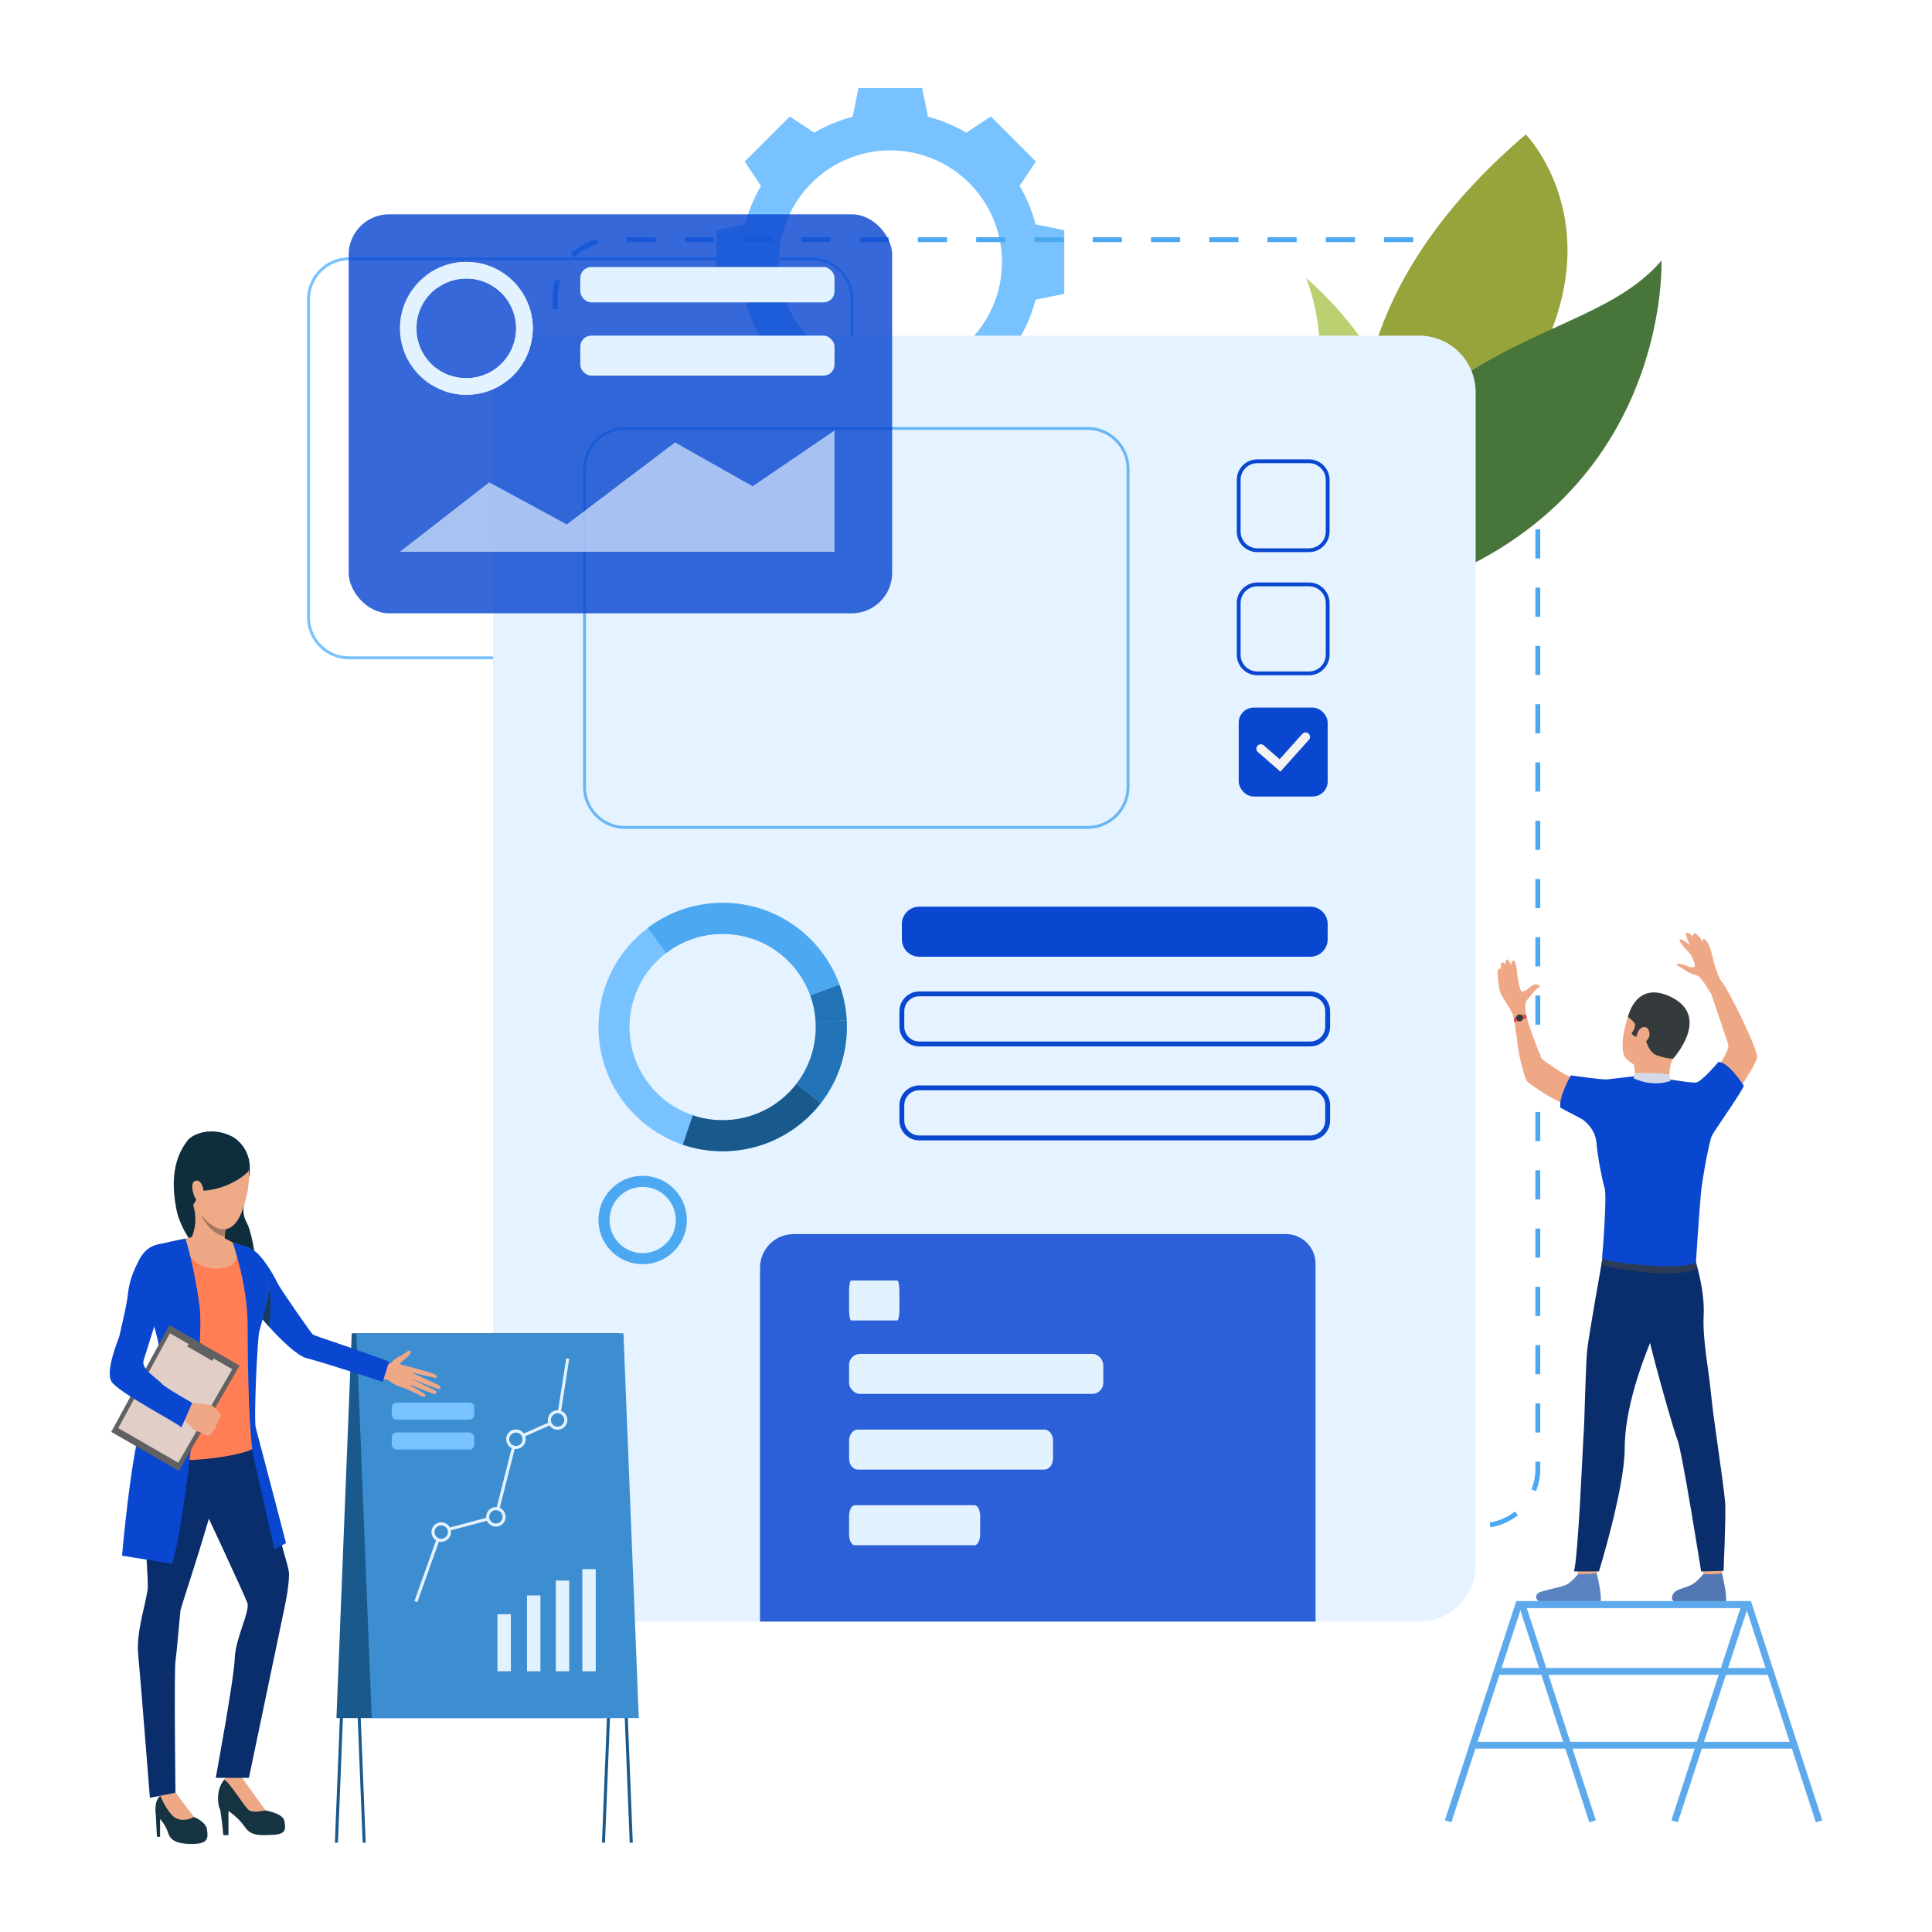 <svg xmlns="http://www.w3.org/2000/svg" id="Layer_1" viewBox="0 0 500 500"><defs><style>.cls-1{fill:#f3f3f3;}.cls-2{fill:#e55353;}.cls-3{fill:#e3f2ff;}.cls-4{fill:#eea886;}.cls-5{fill:#eea987;}.cls-6{fill:#e4f3ff;}.cls-7{fill:#ff7e55;}.cls-8{fill:#97a43c;}.cls-9{fill:#bbd070;}.cls-10{fill:#a77860;}.cls-11{fill:#d4d8e8;}.cls-12{fill:#e0cec7;}.cls-13{fill:#163342;}.cls-14{fill:#183c59;}.cls-15{fill:#2273b5;}.cls-16{fill:#0a47d1;}.cls-17{fill:#0a2d6b;}.cls-18{fill:#0e2d3d;}.cls-19{fill:#3d8ed1;}.cls-20{fill:#1a598c;}.cls-21{fill:#5377b3;}.cls-22{fill:#2b3b57;}.cls-23{fill:#48753a;}.cls-24{fill:#353a3d;}.cls-25{fill:#5b83c2;}.cls-26{fill:#616161;}.cls-27{fill:#5caaeb;}.cls-28{fill:#78c2ff;}.cls-29{fill:#4da8f2;}.cls-30{opacity:.66;}.cls-31{opacity:.82;}.cls-32{opacity:.85;}</style></defs><g><path class="cls-28" d="M268.01,58.07c-.91-3.54-2.32-6.88-4.13-9.95l4.2-6.32-5.83-5.83-5.83-5.83-6.32,4.2c-3.07-1.81-6.41-3.21-9.95-4.13l-1.5-7.43h-16.48l-1.5,7.43c-3.54,.91-6.88,2.32-9.95,4.13l-6.32-4.2-5.83,5.83-5.83,5.83,4.2,6.32c-1.81,3.07-3.21,6.41-4.13,9.95l-7.43,1.5v16.48l7.43,1.5c.91,3.54,2.32,6.88,4.13,9.95l-4.2,6.32,5.83,5.83,5.83,5.83,6.32-4.2c3.07,1.81,6.41,3.21,9.95,4.13l1.5,7.43h16.48l1.5-7.43c3.54-.91,6.88-2.32,9.95-4.13l6.32,4.2,5.83-5.83,5.83-5.83-4.2-6.32c1.81-3.07,3.21-6.41,4.13-9.95l7.43-1.5v-16.48l-7.43-1.5Zm-37.58,38.61c-15.95,0-28.88-12.93-28.88-28.88s12.93-28.88,28.88-28.88,28.88,12.93,28.88,28.88-12.93,28.88-28.88,28.88Z"></path><path class="cls-28" d="M210.04,170.62H90.32c-5.98,0-10.85-4.87-10.85-10.85V77.45c0-5.98,4.87-10.85,10.85-10.85h119.71c5.98,0,10.85,4.87,10.85,10.85v82.31c0,5.98-4.87,10.85-10.85,10.85ZM90.32,67.36c-5.57,0-10.1,4.53-10.1,10.1v82.31c0,5.57,4.53,10.1,10.1,10.1h119.71c5.57,0,10.1-4.53,10.1-10.1V77.45c0-5.57-4.53-10.1-10.1-10.1H90.32Z"></path><path class="cls-29" d="M378.08,395.44h-7.54v-1.26h7.54v1.26Zm-15.08,0h-7.54v-1.26h7.54v1.26Zm-15.08,0h-7.54v-1.26h7.54v1.26Zm-15.08,0h-7.54v-1.26h7.54v1.26Zm-15.08,0h-7.54v-1.26h7.54v1.26Zm-15.08,0h-7.54v-1.26h7.54v1.26Zm-15.08,0h-7.54v-1.26h7.54v1.26Zm-15.08,0h-7.54v-1.26h7.54v1.26Zm-15.08,0h-7.54v-1.26h7.54v1.26Zm-15.08,0h-7.54v-1.26h7.54v1.26Zm-15.08,0h-7.54v-1.26h7.54v1.26Zm-15.08,0h-7.54v-1.26h7.54v1.26Zm-15.08,0h-7.54v-1.26h7.54v1.26Zm-15.08,0h-7.54v-1.26h7.54v1.26Zm-15.08,0h-7.54v-1.26h7.54v1.26Zm218.76-.18l-.19-1.24c2.38-.37,4.64-1.36,6.53-2.87l.78,.98c-2.06,1.64-4.53,2.72-7.12,3.13Zm-233.9-1.28c-2.37-1.12-4.43-2.86-5.95-5.01l1.03-.73c1.39,1.98,3.28,3.56,5.46,4.6l-.54,1.14Zm245.68-8.07l-1.17-.47c.68-1.68,1.03-3.45,1.03-5.27v-1.89h1.26v1.89c0,1.99-.37,3.92-1.12,5.74Zm-254.35-4.23c-.05-.5-.07-1.01-.07-1.52v-6.08h1.26v6.08c0,.47,.02,.94,.07,1.39l-1.25,.12Zm255.46-10.95h-1.26v-7.54h1.26v7.54Zm-254.28-4.19h-1.26v-7.54h1.26v7.54Zm254.28-10.89h-1.26v-7.54h1.26v7.54Zm-254.28-4.19h-1.26v-7.54h1.26v7.54Zm254.28-10.89h-1.26v-7.54h1.26v7.54Zm-254.28-4.19h-1.26v-7.54h1.26v7.54Zm254.28-10.89h-1.26v-7.54h1.26v7.54Zm-254.28-4.19h-1.26v-7.54h1.26v7.54Zm254.28-10.89h-1.26v-7.54h1.26v7.54Zm-254.28-4.19h-1.26v-7.54h1.26v7.54Zm254.28-10.89h-1.26v-7.54h1.26v7.54Zm-254.28-4.19h-1.26v-7.54h1.26v7.54Zm254.28-10.89h-1.26v-7.54h1.26v7.54Zm-254.28-4.19h-1.26v-7.54h1.26v7.54Zm254.28-10.89h-1.26v-7.54h1.26v7.54Zm-254.28-4.19h-1.26v-7.54h1.26v7.54Zm254.28-10.89h-1.26v-7.54h1.26v7.54Zm-254.28-4.19h-1.26v-7.54h1.26v7.54Zm254.28-10.89h-1.26v-7.54h1.26v7.54Zm-254.28-4.19h-1.26v-7.54h1.26v7.54Zm254.28-10.89h-1.26v-7.54h1.26v7.54Zm-254.28-4.19h-1.26v-7.54h1.26v7.54Zm254.28-10.89h-1.26v-7.54h1.26v7.54Zm-254.28-4.19h-1.26v-7.54h1.26v7.54Zm254.28-10.89h-1.26v-7.54h1.26v7.54Zm-254.28-4.19h-1.26v-7.54h1.26v7.54Zm254.28-10.89h-1.26v-7.54h1.26v7.54Zm-254.28-4.19h-1.26v-7.54h1.26v7.54Zm254.28-10.89h-1.26v-7.54h1.26v7.54Zm-254.28-4.19h-1.26v-7.54h1.26v7.54Zm254.28-10.89h-1.26v-7.54h1.26v7.54Zm-254.28-4.19h-1.26v-7.54h1.26v7.54Zm254.28-10.89h-1.26v-7.54h1.26v7.54Zm-254.28-4.19h-1.26v-7.54h1.26v7.54Zm254.28-10.89h-1.26v-7.54h1.26v7.54Zm-254.28-4.19h-1.26v-7.54h1.26v7.54Zm254.28-10.89h-1.26v-7.54h1.26v7.54Zm-254.28-4.19h-1.26v-7.54h1.26v7.54Zm254.28-10.89h-1.26v-7.54c0-.93-.09-1.87-.27-2.77l1.23-.25c.2,.99,.3,2,.3,3.02v7.54Zm-254.28-4.19h-1.26v-3.35c0-1.46,.21-2.91,.62-4.31l1.21,.35c-.38,1.28-.57,2.61-.57,3.95v3.35Zm249.6-12.53c-1.58-1.83-3.62-3.22-5.89-4.03l.42-1.18c2.47,.88,4.69,2.4,6.42,4.39l-.95,.82Zm-245.35-.88l-.88-.9c1.89-1.84,4.24-3.16,6.77-3.82l.32,1.22c-2.33,.61-4.48,1.82-6.22,3.5Zm232.23-3.96h-7.54v-1.26h7.54v1.26Zm-15.08,0h-7.54v-1.26h7.54v1.26Zm-15.08,0h-7.54v-1.26h7.54v1.26Zm-15.08,0h-7.54v-1.26h7.54v1.26Zm-15.08,0h-7.54v-1.26h7.54v1.26Zm-15.08,0h-7.54v-1.26h7.54v1.26Zm-15.08,0h-7.54v-1.26h7.54v1.26Zm-15.08,0h-7.54v-1.26h7.54v1.26Zm-15.08,0h-7.54v-1.26h7.54v1.26Zm-15.08,0h-7.54v-1.26h7.54v1.26Zm-15.08,0h-7.54v-1.26h7.54v1.26Zm-15.08,0h-7.54v-1.26h7.54v1.26Zm-15.08,0h-7.54v-1.26h7.54v1.26Zm-15.08,0h-7.54v-1.26h7.54v1.26Zm-15.08,0h-7.54v-1.26h7.54v1.26Z"></path><g><path class="cls-9" d="M337.98,71.93s34.13,28.24,20.2,53.04c-13.93,24.8-22.65,4.53-22.65,4.53,0,0-10.31,3.91,3.29-26.42,6.41-14.3-.84-31.15-.84-31.15Z"></path><path class="cls-8" d="M394.88,34.79s26.45,27.04-3.48,69.11c-29.93,42.07-23.4,62.75-23.4,62.75,0,0-50.32-66.03,26.88-131.86Z"></path><path class="cls-23" d="M358.79,154.49c-15,4.13-4.76-40.3,17.12-55.37,21.88-15.07,42.2-17.8,54.08-31.68,0,0,2.67,66.7-71.19,87.05Z"></path></g><path class="cls-6" d="M142.26,86.86h224.99c8.08,0,14.65,6.56,14.65,14.65V405.02c0,8.08-6.56,14.65-14.65,14.65H142.26c-8.08,0-14.65-6.56-14.65-14.65V101.51c0-8.08,6.56-14.64,14.64-14.64Z"></path><g class="cls-32"><path class="cls-16" d="M340.46,327.04v92.63H196.69v-91.57c0-4.82,3.9-8.72,8.72-8.72h127.39c4.23,0,7.66,3.43,7.66,7.67Z"></path></g><path class="cls-18" d="M60.02,294.09s5.86,2.86,4.41,10.66c-1.45,7.79-2.09,8.84-.47,11.89s3.53,16.03,2.07,18.49c-1.46,2.46-18.04-10.82-20.34-21.96-2.3-11.14,1.46-16.1,2.79-17.94,1.33-1.85,6.37-3.76,11.54-1.13Z"></path><g><path class="cls-28" d="M176.71,296.25c3.11,1.05,6.43,1.64,9.9,1.69,10.48,.13,19.86-4.77,25.83-12.46,4.14-5.33,6.63-12,6.72-19.27,.01-.72,0-1.44-.04-2.15-.17-3.23-.82-6.33-1.88-9.24-4.43-12.2-16.05-20.99-29.8-21.16-7.41-.1-14.26,2.32-19.75,6.46-7.67,5.78-12.67,14.92-12.8,25.27-.18,14.29,8.99,26.52,21.83,30.87Zm-13.79-30.76c.1-7.7,3.8-14.51,9.48-18.85,4.14-3.16,9.32-5.01,14.93-4.94,10.31,.13,19.02,6.72,22.35,15.87h0c.79,2.19,1.27,4.51,1.4,6.93,.03,.53,.04,1.07,.03,1.62-.07,5.45-1.95,10.45-5.04,14.44-4.47,5.77-11.5,9.45-19.36,9.34-2.6-.03-5.09-.47-7.42-1.27-9.63-3.25-16.5-12.42-16.37-23.14Z"></path><path class="cls-20" d="M206.08,280.56l6.36,4.93c-5.97,7.69-15.34,12.59-25.83,12.46-3.46-.04-6.79-.63-9.9-1.69l2.58-7.62c2.33,.79,4.82,1.23,7.42,1.26,7.86,.1,14.89-3.57,19.36-9.34Z"></path><path class="cls-15" d="M211.09,264.5l8.03-.44c.04,.71,.05,1.43,.04,2.15-.09,7.27-2.59,13.94-6.72,19.27l-6.36-4.93c3.1-4,4.97-9,5.04-14.44,0-.54,0-1.08-.03-1.62Z"></path><path class="cls-15" d="M211.09,264.5c-.13-2.42-.61-4.74-1.4-6.91h0s7.56-2.76,7.56-2.76c1.06,2.91,1.71,6.01,1.88,9.24l-8.03,.44Z"></path><path class="cls-29" d="M167.69,240.12c5.49-4.14,12.34-6.56,19.75-6.46,13.75,.18,25.37,8.96,29.8,21.16l-7.56,2.76h0c-3.32-9.16-12.04-15.75-22.35-15.88-5.61-.07-10.79,1.78-14.93,4.94l-4.72-6.52Z"></path></g><path class="cls-29" d="M175.45,308.86c-2.06-2.73-5.31-4.51-8.99-4.56-5.08-.07-9.44,3.2-10.98,7.77h0c-.37,1.11-.58,2.29-.6,3.52-.02,1.44,.23,2.81,.7,4.08,.75,2.03,2.05,3.8,3.74,5.11,1.67,1.3,3.72,2.14,5.95,2.34,.3,.03,.6,.04,.9,.05,.19,0,.38,0,.57-.01,.07,0,.13,0,.2,0,1.15-.06,2.25-.29,3.29-.67,4.34-1.58,7.47-5.71,7.53-10.6,.03-2.64-.83-5.08-2.3-7.03Zm-6.21,14.94h0c-.77,.28-1.6,.46-2.46,.5h0c-.19,0-.38,.01-.57,.01-.81-.01-1.6-.14-2.34-.36-1.03-.31-1.97-.79-2.8-1.43-.3-.23-.58-.49-.85-.76-1.55-1.57-2.5-3.74-2.47-6.13,0-.62,.09-1.22,.22-1.81,.06-.28,.14-.56,.23-.83,1.16-3.43,4.42-5.87,8.23-5.82,2.74,.03,5.16,1.35,6.71,3.37,1.13,1.47,1.78,3.32,1.76,5.31-.05,3.67-2.39,6.77-5.65,7.95Z"></path><path class="cls-4" d="M420.42,273.44s-1.62-2.83,.95-10.43c2.48-7.35,11.09-6.68,13.82-1.98,2.73,4.71,1.81,7.63-2.21,12.95-4.02,5.32-10.88,1.89-12.56-.54Z"></path><path class="cls-4" d="M440.4,404.17s.43,3.12,.48,3.59c.05,.47,4.73-.28,4.73-.28l.38-3.71s-5.01-.04-5.59,.4Z"></path><path class="cls-21" d="M440.83,407.36s-1.48,1.88-2.92,2.7c-1.43,.82-3.69,1.14-4.54,1.99-.61,.61-2.23,3.25,3.73,3.2,5.96-.05,8.83,.37,9.47-.64,.64-1.01-.92-7.46-.92-7.46,0,0-1.46,.41-4.82,.21Z"></path><path class="cls-4" d="M407.99,404.17s.43,3.12,.48,3.59c.05,.47,4.74-.28,4.74-.28l.38-3.71s-5.01-.04-5.59,.4Z"></path><path class="cls-25" d="M408.42,407.36s-1.48,1.88-2.92,2.7c-1.43,.82-6.71,1.49-7.56,2.34-.61,.61-1.63,3.08,6.75,2.85,5.96-.16,8.83,.37,9.47-.64,.64-1.01-.92-7.46-.92-7.46,0,0-1.85,.33-4.82,.21Z"></path><path class="cls-17" d="M438.83,326.47s2.4,7.46,2.08,13.89c-.32,6.43,1.24,13.46,1.88,20.18,.71,7.49,3.61,25.21,3.72,29.21,.11,4.01-.45,16.79-.45,16.79l-5.81,.14s-4.88-30.98-6.15-34.14c-1.27-3.16-7.54-25.7-7.75-28.23-.21-2.53,12.48-17.84,12.48-17.84Z"></path><path class="cls-17" d="M414.72,325.69s-3.53,19.72-3.95,23.66c-.42,3.93-.7,19.04-.91,21.5-.21,2.46-1.4,32.18-2.53,35.83h6.48s6.66-21.61,6.66-31.83,4.41-22.22,7.25-28.97c2.85-6.74,9.36-6.9,11.11-19.42,0,0-21.74-4.75-24.11-.78Z"></path><path class="cls-4" d="M422.77,275.45s.73,2.13,0,3.65c-.73,1.52,9.34,.61,9.34,.61,0,0-.46-3.14,.86-5.72,1.32-2.58-10.2,1.47-10.2,1.47Z"></path><path class="cls-22" d="M439.29,328.09s-3.62,3.72-24.9-.58l.32-1.82,24.18,.91,.39,1.49Z"></path><path class="cls-4" d="M421.25,279.59s-3.72,.38-4.78,.58c-1.06,.2-8.22-1.28-9.69-1.43-1.47-.15-7.73-4.44-7.93-4.95-.2-.51-3.81-9.64-4.01-11.61-.2-1.97-3.51-.95-3.23,.4,.53,2.54,1.21,8.72,1.59,10.51,.4,1.93,1.48,6.31,2.09,6.85s6.24,4.83,11.76,6.65c5.52,1.82,9.67,4.51,9.67,4.51h27.2s10.58-15.12,10.81-17.4c.23-2.28-7.39-17.42-8.91-19.32-1.52-1.9-3.72,.62-3.72,.62,0,0,4.55,13.35,5.16,15.25,.61,1.9-5.29,10.24-6.91,10.27-1.62,.03-5.78-.51-7.63-.58-1.85-.08-3.8-.89-3.8-.89l-7.67,.53Z"></path><path class="cls-16" d="M409.53,289.69s3.33,2.21,3.63,6.01c.3,3.8,1.52,9.8,2.13,11.85,.61,2.05-.53,16.93-.68,18-.15,1.06,21.04,3.59,24.3,1.06,0,0,.91-13.9,1.29-17.84,.38-3.95,2.2-13.52,2.81-14.81,.61-1.29,7.97-11.62,8.28-12.98,0,0-3.81-6.08-6.54-6.15,0,0-4.34,5.09-5.76,5.32-1.41,.23-10.09-1.36-10.09-1.38,0,0-.95,1.29-5.98-.23,0,0-6,.68-6.97,.8-1.18,.15-9.39-1.03-9.39-1.03,0,0-3.29,5.56-2.72,8.37l5.7,3.02Z"></path><path class="cls-4" d="M395.03,263.37s-.74-3.52,.15-4.53c.51-.57,1.73-2.1,1.85-2.32,.11-.22,1.43-.98,1.43-1.34s-1.29-.81-2.41,.22c-1.12,1.04-1.82,1.26-2.27,1.15-.45-.11-1.09-3.83-1.15-4.76-.06-.92-.41-3.36-.99-3.19-.58,.17-.55,1.23-.55,1.23,0,0-.67-1.85-1.12-1.48-.45,.36-.39,1.26-.39,1.26,0,0-.84-1.03-1.06-.28-.22,.76,0,1.43,0,1.43,0,0-.87-.48-.92,.7-.06,1.17,.25,4.62,.87,5.85,.62,1.23,2.92,4.45,3.19,5.71,.27,1.26,3.37,.36,3.37,.36Z"></path><path class="cls-4" d="M442.84,257.19s-2.53-4.25-3.39-4.63c-.86-.38-2.08-.59-3.14-1.35-1.06-.76-2.47-1.39-2.39-1.65,.08-.25,1.33-.15,2.67,.43,1.34,.58,1.93,.3,2.06,0,.13-.3-.71-2.45-1.12-2.95-.4-.51-3.29-3.41-2.81-3.84,.48-.43,2.35,1.16,2.66,1.49,0,0-1.49-3.14-.91-3.29,.58-.15,1.67,.96,1.67,.96,0,0-.13-2.68,2.76,1.67,0,0-.61-1.44,.28-.96,.89,.48,1.75,3.19,2.02,4.56,.28,1.37,1.54,5.72,2.62,6.77,1.08,1.05-2.97,2.8-2.97,2.8Z"></path><path class="cls-24" d="M432.98,273.98s-1.33,.12-4.17-.86c-2.84-.98-3.05-5.94-3.66-5.35-1.25,1.2-2.43,.37-2.9-.34,0,0,1.38-1.82,.74-2.7-.64-.88-1.68-1.52-1.68-1.52,0,0,1.99-9.61,11.07-5.23,10.63,5.13,.61,16,.61,16Z"></path><path class="cls-11" d="M422.77,279.09l.32-1.39s5.79-.12,8.95,.34l.33,1.66s-4.05,1.84-9.6-.61Z"></path><path class="cls-4" d="M424.2,266.55c.53-.87,2.47-1.46,2.7,1.01,.18,1.92-3.48,4.02-3.51,2.23-.03-1.79,.46-2.66,.81-3.24Z"></path><path class="cls-2" d="M394.89,262.57s-2.09,.05-3.1,.97c0,0-.07,.58,.17,1.04,0,0,1.81-.85,3.2-1,0,0-.02-.76-.27-1Z"></path><path class="cls-24" d="M392.43,263.09c-.19,.46,.02,.98,.48,1.18,.46,.19,.98-.02,1.18-.48,.19-.46-.02-.98-.48-1.18-.46-.19-.98,.02-1.18,.48Z"></path><g class="cls-31"><path class="cls-29" d="M281.46,214.51h-119.71c-5.98,0-10.85-4.87-10.85-10.85V121.35c0-5.98,4.87-10.85,10.85-10.85h119.71c5.98,0,10.85,4.87,10.85,10.85v82.31c0,5.98-4.87,10.85-10.85,10.85Zm-119.71-103.26c-5.57,0-10.1,4.53-10.1,10.1v82.31c0,5.57,4.53,10.1,10.1,10.1h119.71c5.57,0,10.1-4.53,10.1-10.1V121.35c0-5.57-4.53-10.1-10.1-10.1h-119.71Z"></path></g><polygon class="cls-20" points="93.86 476.9 94.64 476.87 90.69 377.69 159.02 377.69 162.97 476.9 163.76 476.87 159.78 376.91 89.88 376.91 93.86 476.9"></polygon><polygon class="cls-20" points="87.46 476.9 91.41 377.69 159.74 377.69 155.79 476.87 156.57 476.9 160.56 376.91 90.66 376.91 86.67 476.87 87.46 476.9"></polygon><polygon class="cls-20" points="156.18 444.64 87.07 444.64 91.03 345.05 160.15 345.05 156.18 444.64"></polygon><polygon class="cls-19" points="96.2 444.64 165.32 444.64 161.35 345.05 92.23 345.05 96.2 444.64"></polygon><rect class="cls-3" x="150.71" y="406.09" width="3.47" height="26.44"></rect><rect class="cls-3" x="143.85" y="409.05" width="3.47" height="23.47"></rect><rect class="cls-3" x="136.39" y="412.9" width="3.47" height="19.62"></rect><rect class="cls-3" x="128.74" y="417.76" width="3.47" height="14.76"></rect><polygon class="cls-3" points="108.01 414.63 107.25 414.36 113.81 395.99 128.01 392.23 133.12 372.06 144.08 367.22 146.54 351.54 147.32 351.66 144.8 367.78 133.8 372.63 128.67 392.88 114.42 396.65 108.01 414.63"></polygon><path class="cls-19" d="M129.99,391.21c.75,.91,.61,2.25-.3,3-.91,.74-2.25,.61-3-.3-.74-.91-.61-2.25,.3-3,.91-.75,2.25-.61,3,.3Z"></path><path class="cls-3" d="M129.94,394.52c-1.08,.88-2.68,.72-3.56-.36-.88-1.08-.72-2.68,.36-3.56,1.08-.88,2.68-.72,3.56,.36,.88,1.08,.72,2.68-.36,3.56Zm-2.7-3.3c-.74,.61-.85,1.7-.24,2.44,.6,.74,1.7,.85,2.44,.24,.74-.61,.85-1.7,.25-2.44-.6-.74-1.7-.85-2.44-.25Z"></path><path class="cls-19" d="M135.16,371.12c.75,.91,.61,2.25-.3,3-.91,.75-2.26,.61-3-.3-.74-.91-.61-2.25,.3-3,.91-.74,2.26-.61,3,.3Z"></path><path class="cls-3" d="M135.12,374.43c-1.08,.88-2.68,.72-3.56-.36-.88-1.08-.72-2.68,.36-3.56,1.08-.88,2.68-.72,3.56,.36s.72,2.68-.36,3.56Zm-2.7-3.3c-.74,.61-.85,1.7-.24,2.44,.6,.74,1.7,.85,2.44,.25,.74-.61,.85-1.7,.25-2.44-.6-.74-1.7-.85-2.44-.24Z"></path><path class="cls-19" d="M145.96,366.14c.74,.91,.61,2.25-.3,3-.91,.74-2.25,.61-3-.3-.75-.91-.61-2.26,.3-3,.91-.74,2.25-.61,3,.3Z"></path><path class="cls-3" d="M145.91,369.45c-1.08,.88-2.68,.72-3.56-.36-.88-1.08-.72-2.68,.36-3.56,1.08-.88,2.68-.72,3.56,.36,.88,1.08,.72,2.68-.36,3.56Zm-2.7-3.3c-.74,.6-.85,1.7-.25,2.44,.6,.74,1.7,.85,2.44,.24,.74-.6,.85-1.7,.24-2.44-.6-.74-1.7-.85-2.44-.24Z"></path><path class="cls-19" d="M115.84,395.15c.74,.91,.61,2.25-.3,3-.91,.74-2.25,.61-3-.3-.75-.91-.61-2.26,.3-3,.91-.74,2.25-.61,3,.3Z"></path><path class="cls-3" d="M115.79,398.46c-1.08,.88-2.68,.72-3.56-.36-.88-1.08-.72-2.68,.36-3.56,1.08-.88,2.68-.72,3.56,.36,.88,1.08,.72,2.68-.36,3.56Zm-2.7-3.3c-.74,.6-.85,1.7-.24,2.44,.6,.74,1.7,.85,2.44,.24,.74-.6,.85-1.7,.24-2.44-.6-.74-1.7-.85-2.44-.24Z"></path><g><path class="cls-16" d="M338.78,142.89h-13.39c-2.93,0-5.31-2.38-5.31-5.31v-13.39c0-2.93,2.38-5.31,5.31-5.31h13.39c2.93,0,5.31,2.38,5.31,5.31v13.39c0,2.93-2.38,5.31-5.31,5.31Zm-13.39-23.02c-2.38,0-4.32,1.94-4.32,4.32v13.39c0,2.38,1.94,4.32,4.32,4.32h13.39c2.38,0,4.32-1.94,4.32-4.32v-13.39c0-2.38-1.94-4.32-4.32-4.32h-13.39Z"></path><path class="cls-16" d="M338.78,174.76h-13.39c-2.93,0-5.31-2.38-5.31-5.31v-13.39c0-2.93,2.38-5.31,5.31-5.31h13.39c2.93,0,5.31,2.38,5.31,5.31v13.39c0,2.93-2.38,5.31-5.31,5.31Zm-13.39-23.02c-2.38,0-4.32,1.94-4.32,4.32v13.39c0,2.38,1.94,4.32,4.32,4.32h13.39c2.38,0,4.32-1.94,4.32-4.32v-13.39c0-2.38-1.94-4.32-4.32-4.32h-13.39Z"></path></g><rect class="cls-16" x="320.58" y="183.12" width="23.02" height="23.02" rx="3.9" ry="3.9"></rect><path class="cls-1" d="M331.36,199.7l-5.82-5.07c-.48-.42-.53-1.14-.11-1.62,.42-.48,1.14-.53,1.62-.11l4.11,3.59,5.87-6.55c.42-.47,1.15-.51,1.62-.09,.47,.42,.51,1.15,.09,1.62l-7.38,8.23Z"></path><rect class="cls-28" x="101.39" y="370.72" width="21.34" height="4.42" rx="1.24" ry="1.24"></rect><path class="cls-28" d="M102.63,362.99h18.86c.68,0,1.24,.56,1.24,1.24v1.94c0,.68-.56,1.24-1.24,1.24h-18.86c-.68,0-1.24-.56-1.24-1.24v-1.94c0-.68,.56-1.24,1.24-1.24Z"></path><path class="cls-13" d="M62.53,459.89s.59,1.4,1.71,2.86c.82,1.07,3.37,5.46,4.49,5.77,1.12,.3,4.59,.92,4.9,2.86,.31,1.94,.46,3.32-2.96,3.47-3.42,.15-5.67,.36-7.3-2.04-1.63-2.4-4.24-4.14-4.24-4.14v6.26h-1.33s-.61-6.51-.97-6.97c-.36-.46-1.28-5.46,1.89-8.06,3.16-2.6,3.8,0,3.8,0Z"></path><path class="cls-4" d="M68.73,468.52s-3.06,.76-4.24,0c-1.17-.77-5.17-7.51-6.49-7.92,0,0,1.28-2.6,4.52-.71,0,0,5.33,7.5,6.2,8.63Z"></path><path class="cls-4" d="M98.62,353.05s2.12,.41,2.85-.59c.62-.85,2.03-1.5,2.46-1.7,.58-.27,2.05-1.76,2.4-1.03,.35,.73-2.31,2.58-2.79,3.07-.48,.5,2.61,.72,3.14,1.2,.53,.48-.12,5.58-2.22,5.18s-4.08-2.21-4.47-2.2c-.38,0-1.54-.23-1.54-.23l.17-3.7Z"></path><path class="cls-4" d="M106.22,353.79s6.35,1.64,6.68,2.11c.33,.46,.22,.8-.38,.67-.6-.13-6.18-1.41-6.18-1.41,0,0,7.19,3.21,7.55,3.53,.21,.19,.04,.86-.29,.82-.33-.04-7.64-2.81-7.64-2.81,0,0,6.71,3.01,6.93,3.36,.19,.31-.12,.89-.64,.7-.51-.19-6.9-2.63-6.9-2.63,0,0,4.75,2.49,4.75,2.9,0,.25-.12,.84-1.32,.15-1.2-.68-4.22-1.99-4.22-1.99l1.65-5.4Z"></path><path class="cls-13" d="M45.41,463.95s3.42,5.08,4.8,6.3c0,0,3.06,1.12,3.37,3.27,.31,2.14,.25,3.57-3.37,3.68-3.62,.1-6-.55-6.66-2.74-.66-2.19-2.12-3.69-2.12-3.69v4.59h-.82s-.2-4.44-.26-5.26c-.05-.82-.59-3.96,1.14-5.35,1.72-1.39,3.92-.8,3.92-.8Z"></path><path class="cls-17" d="M43.11,365.92s-4.32,5.61-5.49,12.28c-1.17,6.66,.69,29.02,.64,32.31-.05,3.29-3.11,11.48-2.5,17.69,.61,6.2,3.03,37.07,3.03,37.07l6.62-1.31s-.38-31.47,0-34.07c.38-2.6,1.15-12.09,1.3-13.16,.15-1.07,9.72-29.22,9.72-34.02s-2.91-24.61-13.32-16.77Z"></path><path class="cls-17" d="M64.8,368.12s7.09,27.08,7.94,30.83c.84,3.75,2.06,6.85,2.06,8.44,0,3.7-1.37,9.63-1.37,9.63l-9.01,43.09h-8.58s4.78-25.85,4.91-30.91c.13-5.07,4.03-12.26,3.26-14.4-.77-2.14-12.33-26.87-12.33-26.87,0,0-8.75-27.67,13.12-19.8Z"></path><path class="cls-4" d="M50.21,470.25s-3.5,1.96-5.76-.56c-1.9-2.12-2.96-4.95-2.96-4.95l3.92-.8,4.8,6.3Z"></path><path class="cls-16" d="M61.87,322.1s2.93,.28,5.14,2.64c2.21,2.37,4.28,6.14,4.86,7.41,.58,1.26,8.69,12.97,9.11,13.23,.42,.26,4.5,1.63,7.2,2.54,4.17,1.4,12.53,4.44,12.53,4.44l-1.66,5.26s-15.72-5.15-19.66-6.11c-4.81-1.19-15.9-15.4-15.9-15.4,0,0-8.26-9.68-1.63-14Z"></path><path class="cls-7" d="M56.77,320.05s3.79,1.79,5.1,2.05c1.32,.26,6.42,6.9,7.32,9.32,.89,2.42,0,6.05-1.84,10.31-1.84,4.26-.1,5.68-.95,9.95-.84,4.26-.57,20.21-.41,22.58,.16,2.37-24.63,5.96-29.53,1.64,0,0,3.31-14.37,7.24-18.47,.85-.89,.76-6.8,.18-8.27-.58-1.47-7.1-12.47-7.1-12.47,0,0-.48-11.15,2.37-13.37,2.47-1.92,9.21-2.61,10.42-3.03,1.21-.42,4.73-.6,7.2-.24Z"></path><path class="cls-4" d="M58.58,315.68s-.11,1.04-.24,2.45c-.05,.56-.11,1.17-.16,1.81-.15,1.89-.27,3.92-.2,4.96,0,0-3.94,3.95-8.42-4.61,0,0,1.88-3.53,.47-8.33-1.42-4.8,8.55,3.72,8.55,3.72Z"></path><path class="cls-14" d="M69.6,343.3s.95-6.3-.06-10.14c0,0,0,3.3-1.81,7.98l1.87,2.16Z"></path><path class="cls-4" d="M46.54,320.89s2.71,8,10.14,7.41c7.44-.59,3.53-6.75,3.53-6.75,0,0-1.85-1.06-2.37-1.16s-8.22-.2-8.22-.2l-3.07,.7Z"></path><path class="cls-16" d="M60.21,321.55s3.89,10.77,3.89,21.75,.31,28.87,1.67,34.51c1.36,5.65,5.23,23.12,5.23,23.12l3.03-1.57s-7.29-27.88-7.84-29.89,.42-23.25,.94-25.03c.52-1.78,2.75-9.69,2.4-11.89-.44-2.77-3.03-6.87-7.21-10.39l-2.12-.63Z"></path><path class="cls-16" d="M48.01,320.55s2.42,7.75,3.65,17.68c1.23,9.93-3.77,56.01-7.11,66.47l-12.97-2.09s2.79-32.57,6.58-38.5c3.79-5.93,5-11.17,.9-23.54-4.09-12.37,1.79-18.5,1.79-18.5,0,0,6.02-1.38,7.16-1.51Z"></path><polygon class="cls-26" points="62 353.42 46.28 380.66 28.79 370.57 43.84 342.94 62 353.42"></polygon><polygon class="cls-12" points="60.11 354.36 46.14 378.55 30.61 369.59 43.97 345.05 60.11 354.36"></polygon><polygon class="cls-26" points="54.95 352.19 55.93 350.49 49.66 346.86 48.43 348.42 54.95 352.19"></polygon><path class="cls-4" d="M54.2,371.51s-.71,0-1.03-.15c0,0-.55-.32-.95-.52-.13-.06-.24-.12-.32-.14-.32-.11-1.06-.26-1.75-.74-.69-.48-3.16-3.33-3.16-3.33l1.16-1.77,.85-1.81s5.17,.33,5.87,.71c.07,.04,.13,.07,.19,.12,.56,.37,.82,.89,1.09,1.12,.1,.09,1.03,1,1,1.39-.04,.54-.29,.89-.62,1.07,0,0-.13,1.05-.65,1.54,0,0-.09,.98-.91,1.4,0,0-.2,.98-.78,1.12Z"></path><path class="cls-16" d="M43.55,322.1s-4.78-1.37-7.51,3.89c-2.74,5.26-2.72,7.51-3.09,10.08-.35,2.43-1.9,9.05-2.06,9.73-.16,.68-3.69,8.84-2.07,11.69,1.63,2.87,18.16,11.3,18.05,11.93-.1,.63,2.86-6.38,2.86-6.38,0,0-6.69-3.73-7.78-4.88-1.78-1.86-5.53-3.87-4.76-6.19,.91-2.72,3.63-11.88,4.26-13.23,.63-1.34,6.13-14.96,2.1-16.67Z"></path><path class="cls-5" d="M59.17,294.95s8.5,2.67,3.89,17.35c-4.62,14.67-16.23-1.7-15.01-10.64,1.21-8.94,11.13-6.71,11.13-6.71Z"></path><path class="cls-18" d="M63.92,303.51s-4.22,4.15-11.29,4.66c0,0-2.72,3.19-2.93,4.44,0,0-6.31-10.75,1.45-17.2,7.75-6.44,15.62,5.44,12.77,8.1Z"></path><path class="cls-5" d="M52.71,308.47c-.05-1.07-.71-3.5-2.3-2.82-1.59,.68,.1,5.63,1.15,5.32,0,0,1.28,.02,1.15-2.51Z"></path><path class="cls-10" d="M58.33,318.13c-.05,.56-.11,1.17-.16,1.81,0,0-3.75-.22-6.26-5.81,.16,.24,2.91,4.28,6.42,4Z"></path><polygon class="cls-27" points="411.32 471.62 392.69 414.38 453.15 414.38 471.61 471.08 469.94 471.62 451.87 416.14 395.11 416.14 413 471.08 411.32 471.62"></polygon><polygon class="cls-27" points="375.61 471.62 373.94 471.08 392.4 414.38 452.86 414.38 434.22 471.62 432.55 471.08 450.44 416.14 393.68 416.14 375.61 471.62"></polygon><polygon class="cls-27" points="458.1 433.44 387.68 433.44 387.68 431.68 457.15 431.68 458.1 433.44"></polygon><rect class="cls-27" x="381.19" y="450.78" width="83.12" height="1.76"></rect><path class="cls-16" d="M237.9,234.64h101.2c2.48,0,4.5,2.02,4.5,4.5v3.96c0,2.48-2.02,4.5-4.5,4.5h-101.2c-2.48,0-4.5-2.02-4.5-4.5v-3.96c0-2.48,2.02-4.5,4.5-4.5Z"></path><g><path class="cls-16" d="M339.1,270.81h-101.2c-2.83,0-5.13-2.3-5.13-5.13v-3.96c0-2.83,2.3-5.13,5.13-5.13h101.2c2.83,0,5.13,2.3,5.13,5.13v3.96c0,2.83-2.3,5.13-5.13,5.13Zm-101.2-12.97c-2.14,0-3.87,1.74-3.87,3.87v3.96c0,2.13,1.74,3.87,3.87,3.87h101.2c2.14,0,3.87-1.74,3.87-3.87v-3.96c0-2.14-1.74-3.87-3.87-3.87h-101.2Z"></path><path class="cls-16" d="M339.1,295.13h-101.2c-2.83,0-5.13-2.3-5.13-5.13v-3.96c0-2.83,2.3-5.13,5.13-5.13h101.2c2.83,0,5.13,2.3,5.13,5.13v3.96c0,2.83-2.3,5.13-5.13,5.13Zm-101.2-12.97c-2.14,0-3.87,1.74-3.87,3.87v3.96c0,2.13,1.74,3.87,3.87,3.87h101.2c2.14,0,3.87-1.74,3.87-3.87v-3.96c0-2.14-1.74-3.87-3.87-3.87h-101.2Z"></path></g><g class="cls-31"><rect class="cls-16" x="90.23" y="55.46" width="140.66" height="103.26" rx="10.47" ry="10.47"></rect></g><rect class="cls-3" x="150.18" y="69.1" width="65.79" height="9.15" rx="2.84" ry="2.84"></rect><rect class="cls-3" x="150.18" y="86.86" width="65.79" height="10.35" rx="2.84" ry="2.84"></rect><g><path class="cls-3" d="M115.17,101.26c1.66,.56,3.44,.88,5.29,.9,5.61,.07,10.63-2.55,13.82-6.66,2.21-2.85,3.55-6.42,3.6-10.31,0-.39,0-.77-.02-1.15-.09-1.73-.44-3.39-1.01-4.94-2.37-6.53-8.59-11.23-15.94-11.32-3.96-.05-7.63,1.24-10.57,3.46-4.1,3.09-6.78,7.98-6.85,13.52-.1,7.64,4.81,14.19,11.68,16.51Zm-7.38-16.46c.05-4.12,2.03-7.76,5.07-10.08,2.21-1.69,4.99-2.68,7.99-2.64,5.51,.07,10.18,3.59,11.95,8.49h0c.42,1.17,.68,2.41,.75,3.71,.01,.29,.02,.57,.02,.86-.04,2.91-1.04,5.59-2.7,7.73-2.39,3.09-6.15,5.05-10.36,5-1.39-.02-2.72-.25-3.97-.68-5.15-1.74-8.83-6.65-8.76-12.38Z"></path><path class="cls-3" d="M130.88,92.87l3.4,2.64c-3.19,4.12-8.21,6.74-13.82,6.67-1.85-.02-3.63-.34-5.29-.9l1.38-4.08c1.25,.42,2.58,.66,3.97,.68,4.21,.05,7.97-1.91,10.36-5Z"></path><path class="cls-3" d="M133.56,84.28l4.3-.23c.02,.38,.03,.77,.02,1.15-.05,3.89-1.39,7.46-3.6,10.31l-3.4-2.64c1.66-2.14,2.66-4.81,2.7-7.73,0-.29,0-.58-.02-.86Z"></path><path class="cls-3" d="M133.56,84.28c-.07-1.29-.33-2.53-.75-3.7h0s4.05-1.48,4.05-1.48c.57,1.56,.91,3.22,1.01,4.94l-4.3,.23Z"></path><path class="cls-3" d="M110.34,71.24c2.94-2.22,6.6-3.51,10.57-3.46,7.35,.1,13.57,4.79,15.94,11.32l-4.04,1.48h0c-1.78-4.9-6.44-8.43-11.95-8.5-3-.04-5.77,.95-7.99,2.64l-2.52-3.49Z"></path></g><g class="cls-30"><polygon class="cls-3" points="103.49 142.8 126.61 124.83 146.68 135.72 174.7 114.5 194.77 125.84 215.97 111.42 215.97 142.8 103.49 142.8"></polygon></g></g><g><path class="cls-3" d="M272.52,372.81v4.68c0,1.57-1.02,2.84-2.27,2.84h-48.23c-1.26,0-2.27-1.27-2.27-2.84v-4.68c0-1.57,1.02-2.84,2.27-2.84h48.23c1.26,0,2.27,1.27,2.27,2.84Z"></path><path class="cls-3" d="M253.67,392.39v4.68c0,1.57-.65,2.84-1.46,2.84h-31.01c-.81,0-1.46-1.27-1.46-2.84v-4.68c0-1.57,.65-2.84,1.46-2.84h31.01c.81,0,1.46,1.27,1.46,2.84Z"></path><rect class="cls-3" x="219.74" y="350.39" width="65.79" height="10.35" rx="2.84" ry="2.84"></rect><path class="cls-3" d="M232.77,334.22v4.68c0,1.57-.25,2.84-.56,2.84h-11.91c-.31,0-.56-1.27-.56-2.84v-4.68c0-1.57,.25-2.84,.56-2.84h11.91c.31,0,.56,1.27,.56,2.84Z"></path></g></svg>
